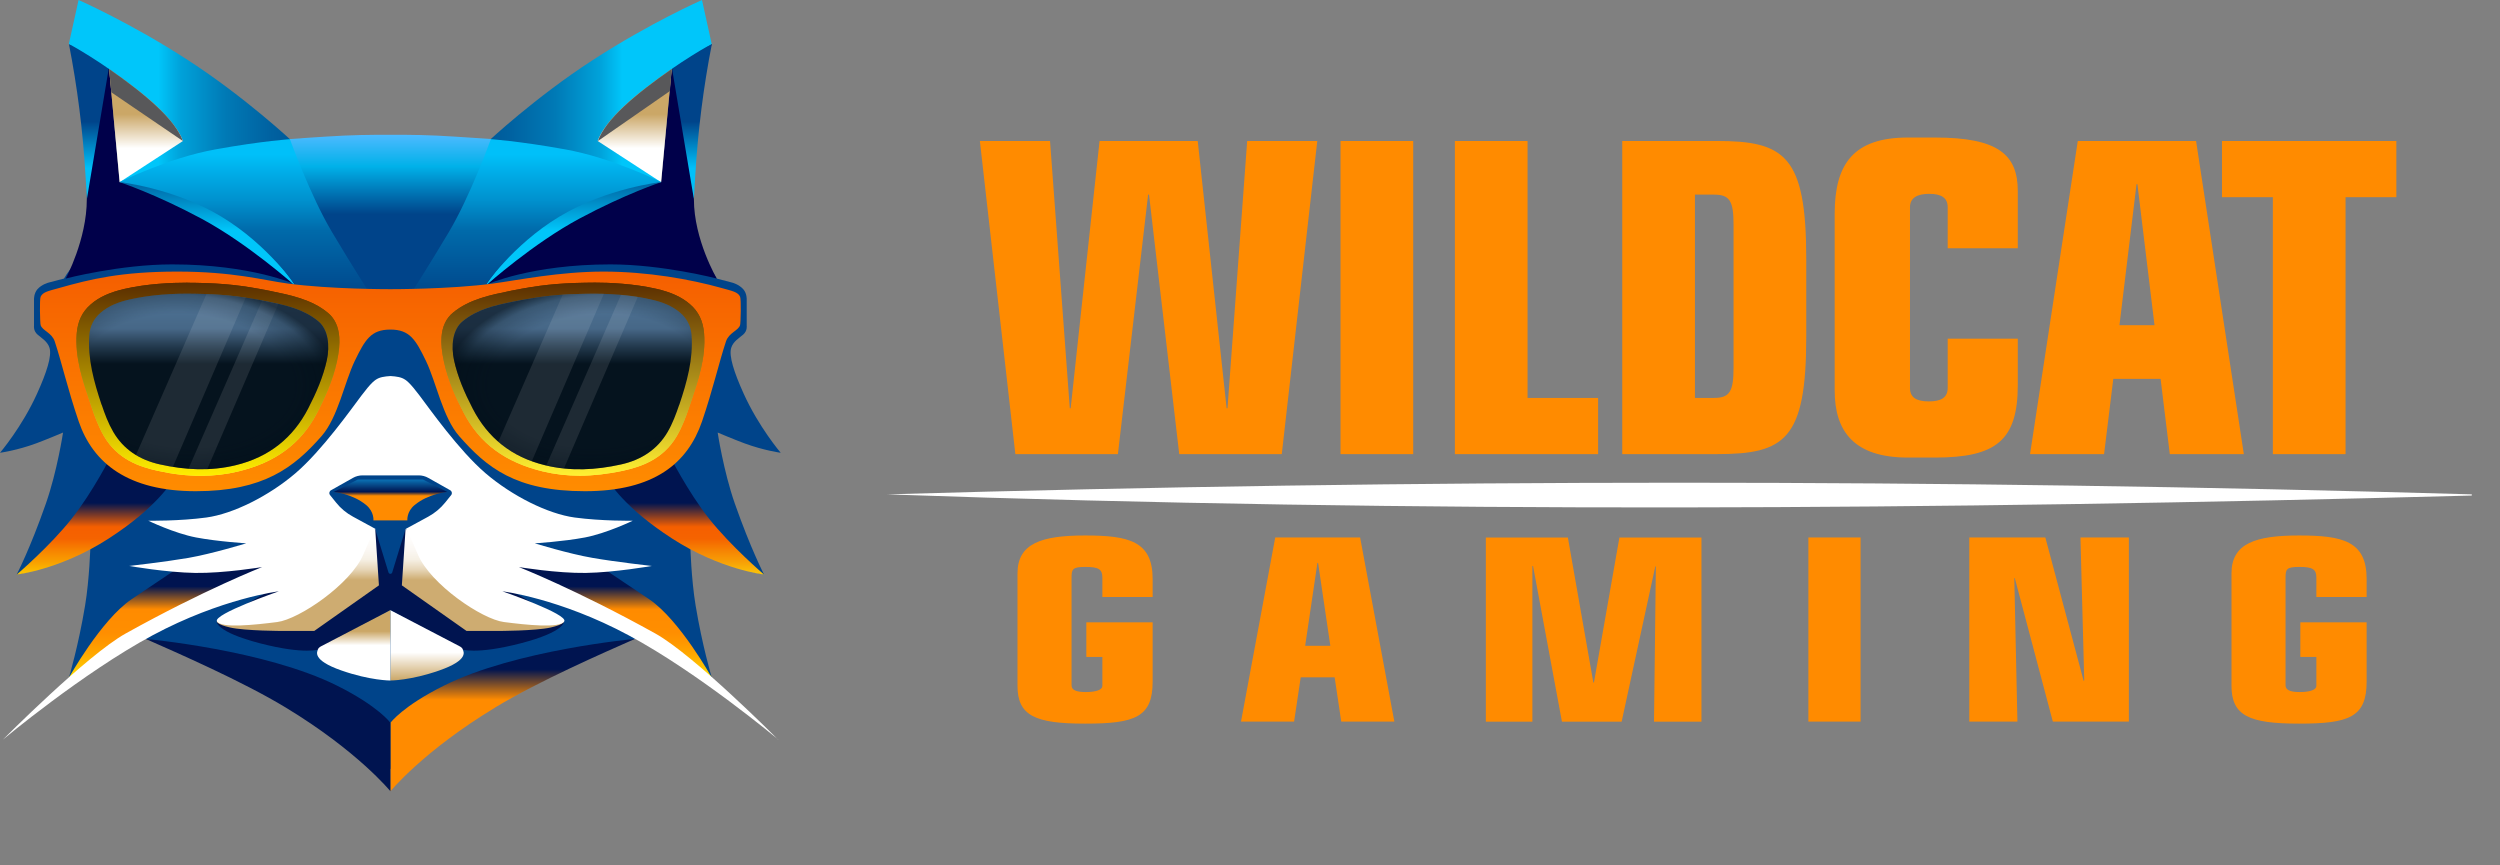 <svg width="156" height="54" viewBox="0 0 156 54" fill="none" xmlns="http://www.w3.org/2000/svg">
<rect x="0" y="0" width="156" height="54" fill="#808080" stroke="none"/>
<path d="M44.783 26.991C44.783 26.991 45.844 27.439 46.451 27.663C47.665 28.112 48.716 28.253 48.716 28.253C48.716 28.253 47.345 26.648 46.4 24.553C45.807 23.24 45.473 22.211 45.626 21.708C45.751 21.301 46.131 21.091 46.372 20.88C46.641 20.647 46.594 20.345 46.594 20.345V18.68C46.594 18.68 46.613 18.31 46.381 18.049C46.112 17.743 45.695 17.637 45.695 17.637L44.722 17.381C43.861 15.881 42.248 14.957 40.501 14.957H8.215C6.468 14.957 4.856 15.881 3.994 17.381L3.021 17.637C3.021 17.637 2.604 17.743 2.335 18.049C2.108 18.31 2.122 18.68 2.122 18.68V20.345C2.122 20.345 2.076 20.647 2.345 20.88C2.585 21.091 2.965 21.301 3.091 21.708C3.243 22.216 2.91 23.24 2.317 24.553C1.372 26.648 0 28.253 0 28.253C0 28.253 1.052 28.112 2.266 27.663C2.873 27.439 3.934 26.991 3.934 26.991C3.934 26.991 3.572 29.392 2.863 31.423C1.877 34.25 1.043 35.846 1.043 35.846C1.043 35.846 2.386 35.59 3.827 35C4.74 34.63 5.639 34.104 5.639 34.104C5.639 34.104 5.583 36.134 5.31 37.781C4.898 40.283 4.304 42.273 4.304 42.273C4.304 42.273 5.463 41.042 6.32 40.466C7.177 39.89 7.659 39.638 7.659 39.638C7.659 39.638 13.956 40.434 17.82 42.771C22.324 45.497 24.358 47.999 24.358 47.999C24.358 47.999 26.392 45.497 30.896 42.771C34.76 40.434 41.057 39.638 41.057 39.638C41.057 39.638 41.535 39.89 42.396 40.466C43.254 41.042 44.412 42.273 44.412 42.273C44.412 42.273 43.819 40.283 43.406 37.781C43.133 36.13 43.078 34.104 43.078 34.104C43.078 34.104 43.981 34.625 44.889 35C46.33 35.59 47.674 35.846 47.674 35.846C47.674 35.846 46.844 34.245 45.853 31.423C45.144 29.392 44.783 26.991 44.783 26.991Z" fill="#00448A"/>
<path d="M41.91 4.308L44.417 2.744C44.417 2.744 43.523 4.619 43.356 6.792C43.194 8.86 43.3 11.197 43.3 12.432C43.3 14.957 44.727 17.381 44.727 17.381C44.727 17.381 41.345 16.498 38.092 16.498C33.144 16.498 30.405 17.742 30.405 17.742C30.405 17.742 33.945 14.325 36.948 12.903C39.95 11.48 41.257 11.361 41.257 11.361L41.919 4.304L41.91 4.308Z" fill="#00004A"/>
<path d="M6.816 4.263L4.411 2.744C4.411 2.744 5.194 4.619 5.361 6.792C5.523 8.86 5.417 11.197 5.417 12.432C5.417 14.957 4.101 17.381 4.101 17.381C4.101 17.381 7.483 16.498 10.736 16.498C15.684 16.498 18.423 17.742 18.423 17.742C18.423 17.742 14.883 14.325 11.88 12.903C8.878 11.48 7.46 11.361 7.46 11.361L6.807 4.263H6.816Z" fill="#00004A"/>
<path d="M35.191 38.776L25.308 33.004L24.474 35.721C24.442 35.835 24.279 35.835 24.242 35.721L23.408 33.004L13.525 38.776C13.525 38.776 13.409 39.412 16.231 40.144C19.053 40.876 19.956 40.51 19.956 40.51L24.358 38.072L28.76 40.51C28.76 40.51 29.663 40.876 32.485 40.144C35.307 39.412 35.191 38.776 35.191 38.776Z" fill="#001450"/>
<path d="M44.408 42.276C44.408 42.276 42.425 38.694 40.506 37.391C38.583 36.092 37.43 35.333 37.43 35.333L31.096 35.168L44.412 42.276H44.408Z" fill="url(#paint0_linear_1226_8800)"/>
<path d="M4.309 42.276C4.309 42.276 6.292 38.694 8.211 37.391C10.129 36.087 11.287 35.333 11.287 35.333L17.621 35.168L4.305 42.276H4.309Z" fill="url(#paint1_linear_1226_8800)"/>
<path d="M30.896 44.148C33.598 42.511 37.661 40.732 39.621 39.867C39.621 39.867 32.189 40.54 27.686 42.79C25.109 44.075 24.372 45.095 24.372 45.095L24.363 49.376C24.363 49.376 26.397 46.874 30.901 44.148H30.896Z" fill="url(#paint2_linear_1226_8800)"/>
<path d="M17.825 44.148C15.124 42.51 11.051 40.736 9.096 39.871C9.096 39.871 16.537 40.539 21.041 42.789C23.617 44.075 24.354 45.094 24.354 45.094L24.363 49.376C24.363 49.376 22.329 46.874 17.825 44.148Z" fill="url(#paint3_linear_1226_8800)"/>
<path d="M24.358 38.074L28.658 40.316C28.658 40.316 28.839 40.393 28.876 40.521C28.918 40.649 29.298 41.18 27.407 41.839C25.623 42.465 24.358 42.465 24.358 42.465V38.074Z" fill="url(#paint4_linear_1226_8800)"/>
<path d="M24.358 38.074L20.058 40.316C20.058 40.316 19.878 40.393 19.841 40.521C19.804 40.649 19.419 41.18 21.309 41.839C23.093 42.465 24.358 42.465 24.358 42.465V38.074Z" fill="url(#paint5_linear_1226_8800)"/>
<path d="M25.076 36.526L29.112 39.371H31.072C31.072 39.371 33.407 39.371 34.366 39.156C35.196 38.968 35.191 38.776 35.191 38.776C35.237 38.365 32.022 38.506 30.344 37.45C28.672 36.393 25.308 33.004 25.308 33.004L25.076 36.526Z" fill="url(#paint6_linear_1226_8800)"/>
<path d="M23.645 36.526L19.609 39.371H17.649C17.649 39.371 15.314 39.371 14.355 39.156C13.525 38.968 13.53 38.776 13.53 38.776C13.483 38.365 16.699 38.506 18.376 37.45C20.049 36.393 23.413 33.004 23.413 33.004L23.645 36.526Z" fill="url(#paint7_linear_1226_8800)"/>
<path d="M48.554 46.152C48.554 46.152 43.314 40.878 40.89 39.529C35.988 36.803 32.379 35.385 32.379 35.385C32.379 35.385 34.756 35.778 36.553 35.751C38.351 35.723 40.673 35.316 40.673 35.316C40.673 35.316 38.476 35.074 36.98 34.813C35.483 34.557 33.37 33.903 33.37 33.903C33.37 33.903 35.154 33.793 36.502 33.537C37.846 33.281 39.482 32.494 39.482 32.494C39.482 32.494 37.531 32.521 35.858 32.293C34.186 32.064 31.962 30.952 30.298 29.53C28.635 28.107 26.782 25.477 26.179 24.681C25.577 23.886 25.354 23.703 25.095 23.593C24.835 23.483 24.367 23.465 24.367 23.465C24.367 23.465 23.899 23.483 23.64 23.593C23.381 23.703 23.158 23.886 22.556 24.681C21.953 25.477 20.1 28.107 18.437 29.53C16.773 30.952 14.549 32.064 12.876 32.293C11.204 32.521 9.253 32.494 9.253 32.494C9.253 32.494 10.889 33.281 12.232 33.537C13.576 33.793 15.365 33.903 15.365 33.903C15.365 33.903 13.252 34.552 11.755 34.813C10.258 35.069 8.062 35.316 8.062 35.316C8.062 35.316 10.384 35.723 12.181 35.751C13.979 35.778 16.356 35.385 16.356 35.385C16.356 35.385 12.747 36.798 7.844 39.529C5.421 40.878 0.181 46.152 0.181 46.152C0.181 46.152 5.171 41.98 9.522 39.643C13.831 37.333 17.399 36.898 17.399 36.898C17.399 36.898 13.28 38.326 13.539 38.774C13.799 39.222 15.93 38.989 17.301 38.815C18.673 38.637 21.879 36.455 22.672 34.602C23.329 33.052 23.427 33.002 23.427 33.002L22.023 32.238C21.615 32.018 21.258 31.721 20.971 31.36L20.596 30.893C20.517 30.797 20.545 30.651 20.656 30.591L22.018 29.823C22.204 29.717 22.412 29.663 22.625 29.663H26.123C26.337 29.663 26.545 29.717 26.73 29.823L28.093 30.591C28.204 30.655 28.232 30.797 28.153 30.893L27.778 31.36C27.49 31.716 27.134 32.014 26.726 32.238L25.322 33.002C25.322 33.002 25.419 33.052 26.077 34.602C26.865 36.459 30.071 38.641 31.447 38.815C32.819 38.993 34.95 39.222 35.21 38.774C35.469 38.326 31.35 36.898 31.35 36.898C31.35 36.898 34.918 37.328 39.227 39.643C43.583 41.976 48.568 46.152 48.568 46.152H48.554Z" fill="white"/>
<path d="M26.388 29.922H24.358H22.329L20.814 30.699C20.814 30.699 21.967 30.786 22.848 31.514C23.357 31.934 23.302 32.474 23.302 32.474H25.419C25.419 32.474 25.364 31.93 25.873 31.514C26.749 30.791 27.907 30.699 27.907 30.699L26.392 29.922H26.388Z" fill="url(#paint8_linear_1226_8800)"/>
<path d="M1.047 35.851C1.047 35.851 3.767 35.553 6.788 33.6C9.809 31.647 10.74 30.023 10.74 30.023L6.945 28.418C6.945 28.418 5.829 30.645 4.48 32.356C3.137 34.062 1.047 35.851 1.047 35.851Z" fill="url(#paint9_linear_1226_8800)"/>
<path d="M47.674 35.851C47.674 35.851 44.954 35.553 41.933 33.6C38.912 31.647 37.98 30.023 37.98 30.023L41.775 28.418C41.775 28.418 42.892 30.645 44.24 32.356C45.584 34.062 47.674 35.851 47.674 35.851Z" fill="url(#paint10_linear_1226_8800)"/>
<path d="M5.421 12.432L6.857 3.851L4.3 2.744C4.828 5.438 5.171 8.169 5.333 10.909L5.426 12.432H5.421Z" fill="url(#paint11_linear_1226_8800)"/>
<path d="M43.3 12.432L41.863 3.851L44.421 2.744C43.893 5.438 43.55 8.169 43.388 10.909L43.295 12.432H43.3Z" fill="url(#paint12_linear_1226_8800)"/>
<path d="M30.349 17.751C30.349 17.751 31.882 15.254 34.848 13.465C37.813 11.677 40.579 11.041 40.579 11.041L41.256 11.366C41.256 11.366 39.041 12.093 36.159 13.639C33.277 15.185 30.404 17.746 30.404 17.746H30.349V17.751Z" fill="url(#paint13_linear_1226_8800)"/>
<path d="M18.371 17.751C18.371 17.751 16.837 15.254 13.872 13.465C10.906 11.677 8.14 11.041 8.14 11.041L7.464 11.366C7.464 11.366 9.679 12.093 12.561 13.639C15.443 15.185 18.316 17.746 18.316 17.746H18.371V17.751Z" fill="url(#paint14_linear_1226_8800)"/>
<path d="M41.252 11.366L34.992 8.8L41.91 4.309L41.252 11.366Z" fill="url(#paint15_linear_1226_8800)"/>
<path d="M7.468 11.366L13.265 8.8L6.811 4.309L7.468 11.366Z" fill="url(#paint16_linear_1226_8800)"/>
<path d="M4.3 2.744C4.3 2.744 6.246 3.764 8.701 5.704C11.157 7.638 11.412 8.8 11.412 8.8L7.469 11.366L18.232 8.814C18.232 8.814 15.313 6.074 11.727 3.751C8.141 1.423 4.902 0 4.902 0L4.295 2.749L4.3 2.744Z" fill="url(#paint17_linear_1226_8800)"/>
<path d="M44.411 2.744C44.411 2.744 42.47 3.764 40.014 5.704C37.558 7.638 37.299 8.8 37.299 8.8L41.246 11.366L30.474 8.814C30.474 8.814 33.397 6.074 36.984 3.751C40.57 1.423 43.804 0 43.804 0L44.411 2.749V2.744Z" fill="url(#paint18_linear_1226_8800)"/>
<path d="M30.483 8.672C30.483 8.672 29.191 12.175 27.833 14.449C26.475 16.727 25.382 18.218 25.382 18.218C26.6 18.19 28.616 18.122 30.182 17.934C30.182 17.934 31.948 15.3 34.913 13.511C37.878 11.723 41.252 11.361 41.252 11.361C41.252 11.361 38.198 9.847 35.27 9.321C32.341 8.791 30.488 8.672 30.488 8.672H30.483Z" fill="url(#paint19_linear_1226_8800)"/>
<path d="M18.232 8.672C18.232 8.672 19.525 12.175 20.882 14.449C22.24 16.727 23.287 18.218 23.287 18.218C22.069 18.19 20.099 18.122 18.533 17.934C18.533 17.934 16.768 15.3 13.803 13.511C10.837 11.723 7.464 11.361 7.464 11.361C7.464 11.361 10.517 9.847 13.446 9.321C16.374 8.791 18.227 8.672 18.227 8.672H18.232Z" fill="url(#paint20_linear_1226_8800)"/>
<path d="M27.263 8.462C25.919 8.398 24.363 8.411 24.363 8.411C24.363 8.411 22.806 8.398 21.462 8.462C20.118 8.526 18.089 8.677 18.089 8.677C18.089 8.677 19.363 12.217 20.725 14.495C22.083 16.773 22.991 18.172 22.991 18.172L24.363 18.328L25.734 18.172C25.734 18.172 26.642 16.773 28 14.495C29.358 12.217 30.632 8.677 30.632 8.677C30.632 8.677 28.607 8.53 27.263 8.462Z" fill="url(#paint21_linear_1226_8800)"/>
<g style="mix-blend-mode:overlay">
<path d="M11.412 8.8L6.945 5.759L6.811 4.309C9.053 5.859 10.967 7.492 11.412 8.8Z" fill="#58585A"/>
</g>
<g style="mix-blend-mode:overlay">
<path d="M37.309 8.8L41.803 5.681L41.91 4.309C39.667 5.859 37.753 7.492 37.309 8.8Z" fill="#58585A"/>
</g>
<path d="M46.182 18.516C46.043 18.219 45.714 18.164 45.029 17.972C43.092 17.427 40.395 16.947 37.657 16.947C34.918 16.947 32.319 17.482 30.762 17.693C28.089 18.054 24.359 18.045 24.359 18.045C24.359 18.045 20.629 18.054 17.955 17.693C16.398 17.482 14.563 16.947 11.061 16.947C7.558 16.947 5.626 17.423 3.689 17.972C3.003 18.164 2.674 18.219 2.535 18.516C2.461 18.667 2.498 20.163 2.535 20.286C2.646 20.638 3.23 20.753 3.415 21.302C3.842 22.582 4.231 24.311 4.912 26.301C5.802 28.904 7.989 30.651 12.219 30.651C16.449 30.651 18.349 29.169 20.063 27.216C21.092 26.045 21.5 23.84 22.139 22.518C22.779 21.197 23.149 20.565 24.359 20.565C25.568 20.565 25.939 21.197 26.578 22.518C27.218 23.84 27.621 26.04 28.654 27.216C30.368 29.169 32.175 30.651 36.498 30.651C40.821 30.651 42.911 28.904 43.805 26.301C44.486 24.311 44.876 22.578 45.302 21.302C45.487 20.753 46.071 20.638 46.182 20.286C46.219 20.163 46.257 18.672 46.182 18.516Z" fill="url(#paint22_linear_1226_8800)"/>
<path d="M11.696 17.639C10.676 17.639 9.166 17.707 7.767 18.027C6.849 18.238 6.177 18.544 5.663 18.993C5.135 19.445 4.847 20.04 4.787 20.808C4.671 22.313 5.144 23.717 5.603 25.076C5.64 25.19 5.682 25.305 5.719 25.419C5.918 26.014 6.154 26.645 6.497 27.23C7.34 28.671 8.721 29.133 9.828 29.375C10.788 29.59 11.677 29.691 12.544 29.691C13.336 29.691 14.114 29.599 14.856 29.421C16.023 29.138 16.987 28.717 17.793 28.122C18.632 27.509 19.29 26.727 19.8 25.739C20.258 24.852 20.759 23.782 21.028 22.547C21.157 21.938 21.204 21.458 21.171 21.037C21.125 20.374 20.879 19.857 20.448 19.509C19.438 18.677 18.095 18.407 16.908 18.165L16.802 18.142C15.074 17.799 13.952 17.68 12.196 17.648C12.029 17.648 11.863 17.643 11.696 17.643V17.639Z" fill="url(#paint23_linear_1226_8800)"/>
<path d="M11.696 17.639C10.676 17.639 9.166 17.707 7.767 18.027C6.849 18.238 6.177 18.544 5.663 18.993C5.135 19.445 4.847 20.04 4.787 20.808C4.671 22.313 5.144 23.717 5.603 25.076C5.64 25.19 5.682 25.305 5.719 25.419C5.918 26.014 6.154 26.645 6.497 27.23C7.34 28.671 8.721 29.133 9.828 29.375C10.788 29.59 11.677 29.691 12.544 29.691C13.336 29.691 14.114 29.599 14.856 29.421C16.023 29.138 16.987 28.717 17.793 28.122C18.632 27.509 19.29 26.727 19.8 25.739C20.258 24.852 20.759 23.782 21.028 22.547C21.157 21.938 21.204 21.458 21.171 21.037C21.125 20.374 20.879 19.857 20.448 19.509C19.438 18.677 18.095 18.407 16.908 18.165L16.802 18.142C15.074 17.799 13.952 17.68 12.196 17.648C12.029 17.648 11.863 17.643 11.696 17.643V17.639Z" fill="url(#paint24_linear_1226_8800)"/>
<path d="M6.339 25.26C5.866 23.842 5.459 22.396 5.575 20.901C5.616 20.361 5.843 19.89 6.274 19.519C6.779 19.08 7.396 18.847 8.053 18.696C9.365 18.394 10.787 18.298 12.182 18.33C13.827 18.362 14.911 18.463 16.676 18.81C17.858 19.053 18.942 19.291 19.855 20.041C20.499 20.562 20.578 21.596 20.397 22.456C20.165 23.531 19.735 24.509 19.229 25.493C18.298 27.295 16.825 28.516 14.707 29.029C13.123 29.413 11.547 29.33 9.976 28.978C8.684 28.695 7.692 28.022 7.067 26.952C6.756 26.421 6.538 25.836 6.344 25.255L6.339 25.26Z" fill="url(#paint25_linear_1226_8800)"/>
<g style="mix-blend-mode:overlay" opacity="0.1">
<path d="M8.485 28.401C8.925 28.666 9.421 28.859 9.972 28.977C10.246 29.037 10.519 29.092 10.788 29.133L15.333 18.572C14.486 18.444 13.744 18.38 12.882 18.348L8.48 28.401H8.485Z" fill="white"/>
</g>
<g style="mix-blend-mode:overlay" opacity="0.1">
<path d="M11.756 29.252C12.145 29.279 12.539 29.288 12.933 29.275L17.372 18.96C17.145 18.91 16.913 18.86 16.677 18.814C16.565 18.791 16.459 18.773 16.357 18.75L11.761 29.252H11.756Z" fill="white"/>
</g>
<path d="M37.026 17.637C36.86 17.637 36.693 17.637 36.526 17.642C34.765 17.674 33.649 17.793 31.92 18.136L31.814 18.159C30.628 18.401 29.284 18.671 28.274 19.504C27.843 19.856 27.597 20.368 27.551 21.031C27.519 21.457 27.565 21.937 27.695 22.541C27.959 23.776 28.464 24.851 28.922 25.733C29.432 26.721 30.09 27.503 30.929 28.116C31.74 28.706 32.699 29.132 33.866 29.415C34.608 29.594 35.386 29.685 36.178 29.685C36.971 29.685 37.93 29.58 38.894 29.37C40.001 29.127 41.377 28.665 42.225 27.224C42.568 26.639 42.804 26.008 43.004 25.413C43.041 25.299 43.082 25.184 43.12 25.07C43.578 23.712 44.055 22.307 43.935 20.803C43.875 20.034 43.587 19.439 43.059 18.987C42.545 18.538 41.873 18.232 40.956 18.022C39.556 17.701 38.046 17.633 37.026 17.633V17.637Z" fill="url(#paint26_linear_1226_8800)"/>
<path d="M37.026 17.637C36.86 17.637 36.693 17.637 36.526 17.642C34.765 17.674 33.649 17.793 31.92 18.136L31.814 18.159C30.628 18.401 29.284 18.671 28.274 19.504C27.843 19.856 27.597 20.368 27.551 21.031C27.519 21.457 27.565 21.937 27.695 22.541C27.959 23.776 28.464 24.851 28.922 25.733C29.432 26.721 30.09 27.503 30.929 28.116C31.74 28.706 32.699 29.132 33.866 29.415C34.608 29.594 35.386 29.685 36.178 29.685C36.971 29.685 37.93 29.58 38.894 29.37C40.001 29.127 41.377 28.665 42.225 27.224C42.568 26.639 42.804 26.008 43.004 25.413C43.041 25.299 43.082 25.184 43.12 25.07C43.578 23.712 44.055 22.307 43.935 20.803C43.875 20.034 43.587 19.439 43.059 18.987C42.545 18.538 41.873 18.232 40.956 18.022C39.556 17.701 38.046 17.633 37.026 17.633V17.637Z" fill="url(#paint27_linear_1226_8800)"/>
<path d="M42.383 25.259C42.188 25.835 41.97 26.425 41.66 26.956C41.035 28.026 40.038 28.698 38.75 28.982C37.179 29.33 35.604 29.417 34.019 29.032C31.902 28.52 30.428 27.303 29.497 25.497C28.992 24.518 28.561 23.539 28.329 22.46C28.149 21.6 28.227 20.566 28.872 20.045C29.784 19.294 30.869 19.052 32.05 18.814C33.816 18.467 34.9 18.361 36.545 18.334C37.939 18.302 39.366 18.398 40.673 18.7C41.331 18.851 41.947 19.084 42.452 19.523C42.883 19.894 43.11 20.365 43.152 20.904C43.268 22.4 42.865 23.846 42.387 25.264L42.383 25.259Z" fill="url(#paint28_linear_1226_8800)"/>
<g style="mix-blend-mode:overlay" opacity="0.1">
<path d="M31.091 27.563C31.684 28.08 32.379 28.487 33.185 28.779L37.68 18.337C37.3 18.323 36.92 18.323 36.54 18.332C36.021 18.342 35.557 18.36 35.113 18.387L31.096 27.567L31.091 27.563Z" fill="white"/>
</g>
<g style="mix-blend-mode:overlay" opacity="0.1">
<path d="M39.797 18.525C39.454 18.47 39.102 18.428 38.75 18.396L34.089 29.04C34.455 29.127 34.826 29.186 35.192 29.228L39.797 18.525Z" fill="white"/>
</g>
<path style="mix-blend-mode:overlay" opacity="0.8" d="M6.339 25.258C5.866 23.84 5.459 22.394 5.575 20.899C5.616 20.359 5.843 19.888 6.274 19.517C6.779 19.078 7.396 18.845 8.053 18.694C9.365 18.392 10.787 18.296 12.182 18.328C13.827 18.36 14.911 18.461 16.676 18.808C17.858 19.051 18.942 19.289 19.855 20.039C20.499 20.56 20.578 21.594 20.397 22.454C20.165 23.529 19.735 24.508 19.229 25.491C18.298 27.293 16.825 28.514 14.707 29.027C13.123 29.411 11.547 29.328 9.976 28.976C8.684 28.693 7.692 28.02 7.067 26.95C6.756 26.419 6.538 25.834 6.344 25.253L6.339 25.258Z" fill="url(#paint29_radial_1226_8800)"/>
<path style="mix-blend-mode:overlay" opacity="0.8" d="M42.383 25.259C42.188 25.835 41.97 26.425 41.66 26.956C41.035 28.026 40.038 28.698 38.75 28.982C37.179 29.33 35.604 29.417 34.019 29.032C31.902 28.52 30.428 27.303 29.497 25.497C28.992 24.518 28.561 23.539 28.329 22.46C28.149 21.6 28.227 20.566 28.872 20.045C29.784 19.294 30.869 19.052 32.05 18.814C33.816 18.467 34.9 18.361 36.545 18.334C37.939 18.302 39.366 18.398 40.673 18.7C41.331 18.851 41.947 19.084 42.452 19.523C42.883 19.894 43.11 20.365 43.152 20.904C43.268 22.4 42.865 23.846 42.387 25.264L42.383 25.259Z" fill="url(#paint30_radial_1226_8800)"/>
<path d="M63.492 35.779C63.492 33.908 64.984 33.414 67.709 33.414C70.433 33.414 71.925 33.762 71.925 36.126V37.252H68.788V36.044C68.788 35.518 68.552 35.376 67.727 35.376C66.902 35.376 66.865 35.518 66.865 36.09V42.754C66.865 43.038 67.102 43.184 67.75 43.184C68.399 43.184 68.788 43.042 68.788 42.804V40.993H67.787V38.834H71.925V42.535C71.925 44.757 70.827 45.155 67.709 45.155C64.59 45.155 63.492 44.661 63.492 42.791V35.774V35.779ZM79.575 33.538H84.871L87.007 45.027H83.694L83.282 42.265H81.164L80.752 45.027H77.439L79.575 33.538ZM82.244 35.125H82.207L81.442 40.298H83.013L82.249 35.125H82.244ZM95.658 35.317H95.621V45.032H92.716V33.542H97.835L99.425 42.589H99.462L101.051 33.542H106.171V45.032H103.21L103.326 35.349H103.289L101.19 45.032H97.465L95.662 35.317H95.658ZM112.843 33.538H116.101V45.027H112.843V33.538ZM125.729 36.076H125.692L125.887 45.027H122.884V33.538H127.629L130.02 42.489L130.057 42.457L129.82 33.538H132.841V45.027H128.097L125.724 36.076H125.729ZM139.245 35.779C139.245 33.908 140.737 33.414 143.461 33.414C146.186 33.414 147.678 33.762 147.678 36.126V37.252H144.541V36.044C144.541 35.518 144.305 35.376 143.48 35.376C142.655 35.376 142.618 35.518 142.618 36.09V42.754C142.618 43.038 142.854 43.184 143.503 43.184C144.152 43.184 144.541 43.042 144.541 42.804V40.993H143.54V38.834H147.678V42.535C147.678 44.757 146.58 45.155 143.461 45.155C140.343 45.155 139.245 44.661 139.245 42.791V35.774V35.779Z" fill="#FF8B00"/>
<path d="M61.148 8.797H65.522L66.755 25.474H66.81L68.613 8.797H74.738L76.541 25.474H76.596L77.824 8.797H82.198L79.983 28.337H73.584L71.699 12.145H71.643L69.757 28.337H63.358L61.144 8.797H61.148ZM83.648 8.797H88.184V28.337H83.648V8.797ZM90.784 8.797H95.32V24.829H99.722V28.337H90.784V8.797ZM101.228 8.797H107.131C111.366 8.797 112.71 9.716 112.71 16.138V21.023C112.71 27.445 111.37 28.337 107.131 28.337H101.228V8.797ZM105.764 24.829H106.969C107.951 24.829 108.173 24.399 108.173 22.94V14.034C108.173 12.575 107.956 12.145 106.969 12.145H105.764V24.829ZM114.484 13.33C114.484 10.201 115.689 8.582 119.048 8.582H120.744C124.706 8.582 125.91 9.661 125.91 11.93V15.493H121.536V12.932C121.536 12.337 121.129 12.095 120.387 12.095C119.646 12.095 119.183 12.337 119.183 12.932V24.211C119.183 24.806 119.59 25.048 120.359 25.048C121.129 25.048 121.536 24.806 121.536 24.211V21.133H125.91V24.019C125.91 27.472 124.571 28.552 120.744 28.552H119.048C115.684 28.552 114.484 26.905 114.484 24.371V13.334V13.33ZM129.654 8.797H137.035L140.015 28.337H135.395L134.821 23.64H131.869L131.294 28.337H126.675L129.654 8.797ZM133.375 11.496H133.319L132.254 20.291H134.441L133.375 11.496ZM141.822 12.305H138.652V8.797H149.532V12.305H146.363V28.337H141.826V12.305H141.822Z" fill="#FF8B00"/>
<path d="M55.352 30.848C88.921 29.879 120.67 29.879 154.239 30.848V30.922C120.721 31.818 88.727 32.028 55.352 30.848Z" fill="white"/>
<defs>
<linearGradient id="paint0_linear_1226_8800" x1="37.754" y1="42.276" x2="37.754" y2="35.172" gradientUnits="userSpaceOnUse">
<stop stop-color="#FFDF00"/>
<stop offset="0.1" stop-color="#FFC000"/>
<stop offset="0.2" stop-color="#FFA900"/>
<stop offset="0.3" stop-color="#FF9800"/>
<stop offset="0.4" stop-color="#FF8E00"/>
<stop offset="0.6" stop-color="#FF8B00"/>
<stop offset="0.8" stop-color="#001450"/>
</linearGradient>
<linearGradient id="paint1_linear_1226_8800" x1="10.968" y1="42.276" x2="10.968" y2="35.172" gradientUnits="userSpaceOnUse">
<stop stop-color="#FFDF00"/>
<stop offset="0.1" stop-color="#FFC000"/>
<stop offset="0.2" stop-color="#FFA900"/>
<stop offset="0.3" stop-color="#FF9800"/>
<stop offset="0.4" stop-color="#FF8E00"/>
<stop offset="0.6" stop-color="#FF8B00"/>
<stop offset="0.8" stop-color="#001450"/>
</linearGradient>
<linearGradient id="paint2_linear_1226_8800" x1="31.99" y1="49.376" x2="31.99" y2="39.867" gradientUnits="userSpaceOnUse">
<stop offset="0.6" stop-color="#FF8B00"/>
<stop offset="0.8" stop-color="#001450"/>
</linearGradient>
<linearGradient id="paint3_linear_1226_8800" x1="9.091" y1="44.623" x2="24.358" y2="44.623" gradientUnits="userSpaceOnUse">
<stop stop-color="#001450"/>
<stop offset="1" stop-color="#001450"/>
</linearGradient>
<linearGradient id="paint4_linear_1226_8800" x1="26.647" y1="42.465" x2="26.647" y2="38.074" gradientUnits="userSpaceOnUse">
<stop stop-color="#CBA767"/>
<stop offset="0.4" stop-color="white"/>
</linearGradient>
<linearGradient id="paint5_linear_1226_8800" x1="22.069" y1="42.465" x2="22.069" y2="38.074" gradientUnits="userSpaceOnUse">
<stop offset="0.5" stop-color="white"/>
<stop offset="0.7" stop-color="#CBA767"/>
</linearGradient>
<linearGradient id="paint6_linear_1226_8800" x1="30.136" y1="39.371" x2="30.136" y2="32.999" gradientUnits="userSpaceOnUse">
<stop offset="0.5" stop-color="#CEAC71"/>
<stop offset="0.6" stop-color="#E6D5B7"/>
<stop offset="0.7" stop-color="#F6F0E5"/>
<stop offset="0.8" stop-color="#FBF8F4"/>
<stop offset="0.9" stop-color="#FEFDFC"/>
<stop offset="1" stop-color="white"/>
</linearGradient>
<linearGradient id="paint7_linear_1226_8800" x1="18.585" y1="39.371" x2="18.585" y2="32.999" gradientUnits="userSpaceOnUse">
<stop offset="0.5" stop-color="#CEAC71"/>
<stop offset="0.6" stop-color="#E6D5B7"/>
<stop offset="0.7" stop-color="#F6F0E5"/>
<stop offset="0.8" stop-color="#FBF8F4"/>
<stop offset="0.9" stop-color="#FEFDFC"/>
<stop offset="1" stop-color="white"/>
</linearGradient>
<linearGradient id="paint8_linear_1226_8800" x1="24.358" y1="32.474" x2="24.358" y2="29.922" gradientUnits="userSpaceOnUse">
<stop offset="0.6" stop-color="#FF8B00"/>
<stop offset="0.7" stop-color="#001450"/>
<stop offset="1" stop-color="#0B72B5"/>
</linearGradient>
<linearGradient id="paint9_linear_1226_8800" x1="5.893" y1="35.851" x2="5.893" y2="28.413" gradientUnits="userSpaceOnUse">
<stop stop-color="#FCC600"/>
<stop offset="0.1" stop-color="#F9A100"/>
<stop offset="0.2" stop-color="#F78400"/>
<stop offset="0.3" stop-color="#F56300"/>
<stop offset="0.4" stop-color="#F55F00"/>
<stop offset="0.6" stop-color="#001450"/>
</linearGradient>
<linearGradient id="paint10_linear_1226_8800" x1="42.827" y1="35.851" x2="42.827" y2="28.413" gradientUnits="userSpaceOnUse">
<stop stop-color="#FAC609"/>
<stop offset="0.1" stop-color="#F8A106"/>
<stop offset="0.2" stop-color="#F68403"/>
<stop offset="0.3" stop-color="#F56300"/>
<stop offset="0.4" stop-color="#F55F00"/>
<stop offset="0.6" stop-color="#001450"/>
</linearGradient>
<linearGradient id="paint11_linear_1226_8800" x1="5.574" y1="2.744" x2="5.574" y2="12.432" gradientUnits="userSpaceOnUse">
<stop offset="0.5" stop-color="#00448A"/>
<stop offset="0.8" stop-color="#00C0F9"/>
<stop offset="1" stop-color="#00C0F9"/>
</linearGradient>
<linearGradient id="paint12_linear_1226_8800" x1="43.142" y1="2.744" x2="43.142" y2="12.432" gradientUnits="userSpaceOnUse">
<stop offset="0.5" stop-color="#00448A"/>
<stop offset="0.8" stop-color="#00C0F9"/>
<stop offset="1" stop-color="#00C0F9"/>
</linearGradient>
<linearGradient id="paint13_linear_1226_8800" x1="35.798" y1="17.751" x2="35.798" y2="11.041" gradientUnits="userSpaceOnUse">
<stop offset="0.5" stop-color="#00C6FA"/>
<stop offset="1" stop-color="#005999"/>
</linearGradient>
<linearGradient id="paint14_linear_1226_8800" x1="12.918" y1="17.751" x2="12.918" y2="11.041" gradientUnits="userSpaceOnUse">
<stop offset="0.5" stop-color="#00C6FA"/>
<stop offset="1" stop-color="#005999"/>
</linearGradient>
<linearGradient id="paint15_linear_1226_8800" x1="38.453" y1="11.366" x2="38.453" y2="4.309" gradientUnits="userSpaceOnUse">
<stop offset="0.3" stop-color="white"/>
<stop offset="0.6" stop-color="#CBA767"/>
</linearGradient>
<linearGradient id="paint16_linear_1226_8800" x1="10.04" y1="11.366" x2="10.04" y2="4.309" gradientUnits="userSpaceOnUse">
<stop offset="0.3" stop-color="white"/>
<stop offset="0.6" stop-color="#CBA767"/>
</linearGradient>
<linearGradient id="paint17_linear_1226_8800" x1="4.3" y1="5.681" x2="18.232" y2="5.681" gradientUnits="userSpaceOnUse">
<stop offset="0.4" stop-color="#00C6FA"/>
<stop offset="0.5" stop-color="#00A2DA"/>
<stop offset="0.7" stop-color="#007AB6"/>
<stop offset="0.9" stop-color="#0062A1"/>
<stop offset="1" stop-color="#005999"/>
</linearGradient>
<linearGradient id="paint18_linear_1226_8800" x1="44.411" y1="5.681" x2="30.478" y2="5.681" gradientUnits="userSpaceOnUse">
<stop offset="0.4" stop-color="#00C6FA"/>
<stop offset="0.5" stop-color="#00A2DA"/>
<stop offset="0.7" stop-color="#007AB6"/>
<stop offset="0.9" stop-color="#0062A1"/>
<stop offset="1" stop-color="#005999"/>
</linearGradient>
<linearGradient id="paint19_linear_1226_8800" x1="33.319" y1="18.222" x2="33.319" y2="8.672" gradientUnits="userSpaceOnUse">
<stop stop-color="#00498C"/>
<stop offset="0.1" stop-color="#005194"/>
<stop offset="0.4" stop-color="#006AAA"/>
<stop offset="0.6" stop-color="#0091CE"/>
<stop offset="0.9" stop-color="#00C0F9"/>
</linearGradient>
<linearGradient id="paint20_linear_1226_8800" x1="15.378" y1="18.222" x2="15.378" y2="8.672" gradientUnits="userSpaceOnUse">
<stop stop-color="#00498C"/>
<stop offset="0.1" stop-color="#005194"/>
<stop offset="0.4" stop-color="#006AAA"/>
<stop offset="0.6" stop-color="#0091CE"/>
<stop offset="0.9" stop-color="#00C0F9"/>
</linearGradient>
<linearGradient id="paint21_linear_1226_8800" x1="24.358" y1="18.323" x2="24.358" y2="8.407" gradientUnits="userSpaceOnUse">
<stop offset="0.5" stop-color="#00448A"/>
<stop offset="0.8" stop-color="#00B1E9"/>
<stop offset="1" stop-color="#4EBAFF"/>
</linearGradient>
<linearGradient id="paint22_linear_1226_8800" x1="24.359" y1="30.651" x2="24.359" y2="16.952" gradientUnits="userSpaceOnUse">
<stop stop-color="#FF8C00"/>
<stop offset="1" stop-color="#F55F00"/>
</linearGradient>
<linearGradient id="paint23_linear_1226_8800" x1="12.975" y1="29.691" x2="12.975" y2="17.639" gradientUnits="userSpaceOnUse">
<stop stop-color="#FFEE5B"/>
<stop offset="1" stop-color="#5A2D00"/>
</linearGradient>
<linearGradient id="paint24_linear_1226_8800" x1="12.975" y1="29.691" x2="12.975" y2="17.639" gradientUnits="userSpaceOnUse">
<stop stop-color="#FFED00"/>
<stop offset="1" stop-color="#5A2D00"/>
</linearGradient>
<linearGradient id="paint25_linear_1226_8800" x1="13.016" y1="29.28" x2="13.016" y2="18.326" gradientUnits="userSpaceOnUse">
<stop offset="0.6" stop-color="#05131E"/>
<stop offset="0.7" stop-color="#233A4E"/>
<stop offset="0.8" stop-color="#466787"/>
<stop offset="0.9" stop-color="#4B6E8F"/>
</linearGradient>
<linearGradient id="paint26_linear_1226_8800" x1="35.743" y1="29.69" x2="35.743" y2="17.637" gradientUnits="userSpaceOnUse">
<stop stop-color="#FFEE5B"/>
<stop offset="1" stop-color="#5A2D00"/>
</linearGradient>
<linearGradient id="paint27_linear_1226_8800" x1="35.743" y1="29.69" x2="35.743" y2="17.637" gradientUnits="userSpaceOnUse">
<stop stop-color="#FFF032"/>
<stop offset="1" stop-color="#5A2D00"/>
</linearGradient>
<linearGradient id="paint28_linear_1226_8800" x1="35.701" y1="29.279" x2="35.701" y2="18.325" gradientUnits="userSpaceOnUse">
<stop offset="0.6" stop-color="#05131E"/>
<stop offset="0.7" stop-color="#233A4E"/>
<stop offset="0.8" stop-color="#466787"/>
<stop offset="0.9" stop-color="#4B6E8F"/>
</linearGradient>
<radialGradient id="paint29_radial_1226_8800" cx="0" cy="0" r="1" gradientUnits="userSpaceOnUse" gradientTransform="translate(11.503 23.758) rotate(-86.556) scale(5.937 9.622)">
<stop offset="0.7" stop-color="#010D17" stop-opacity="0"/>
<stop offset="0.9" stop-color="#010D17" stop-opacity="0.3"/>
<stop offset="1" stop-color="#010D17" stop-opacity="0.8"/>
</radialGradient>
<radialGradient id="paint30_radial_1226_8800" cx="0" cy="0" r="1" gradientUnits="userSpaceOnUse" gradientTransform="translate(37.309 23.754) rotate(-93.444) scale(5.937 9.622)">
<stop offset="0.7" stop-color="#010D17" stop-opacity="0"/>
<stop offset="0.9" stop-color="#010D17" stop-opacity="0.3"/>
<stop offset="1" stop-color="#010D17" stop-opacity="0.8"/>
</radialGradient>
</defs>
</svg>
